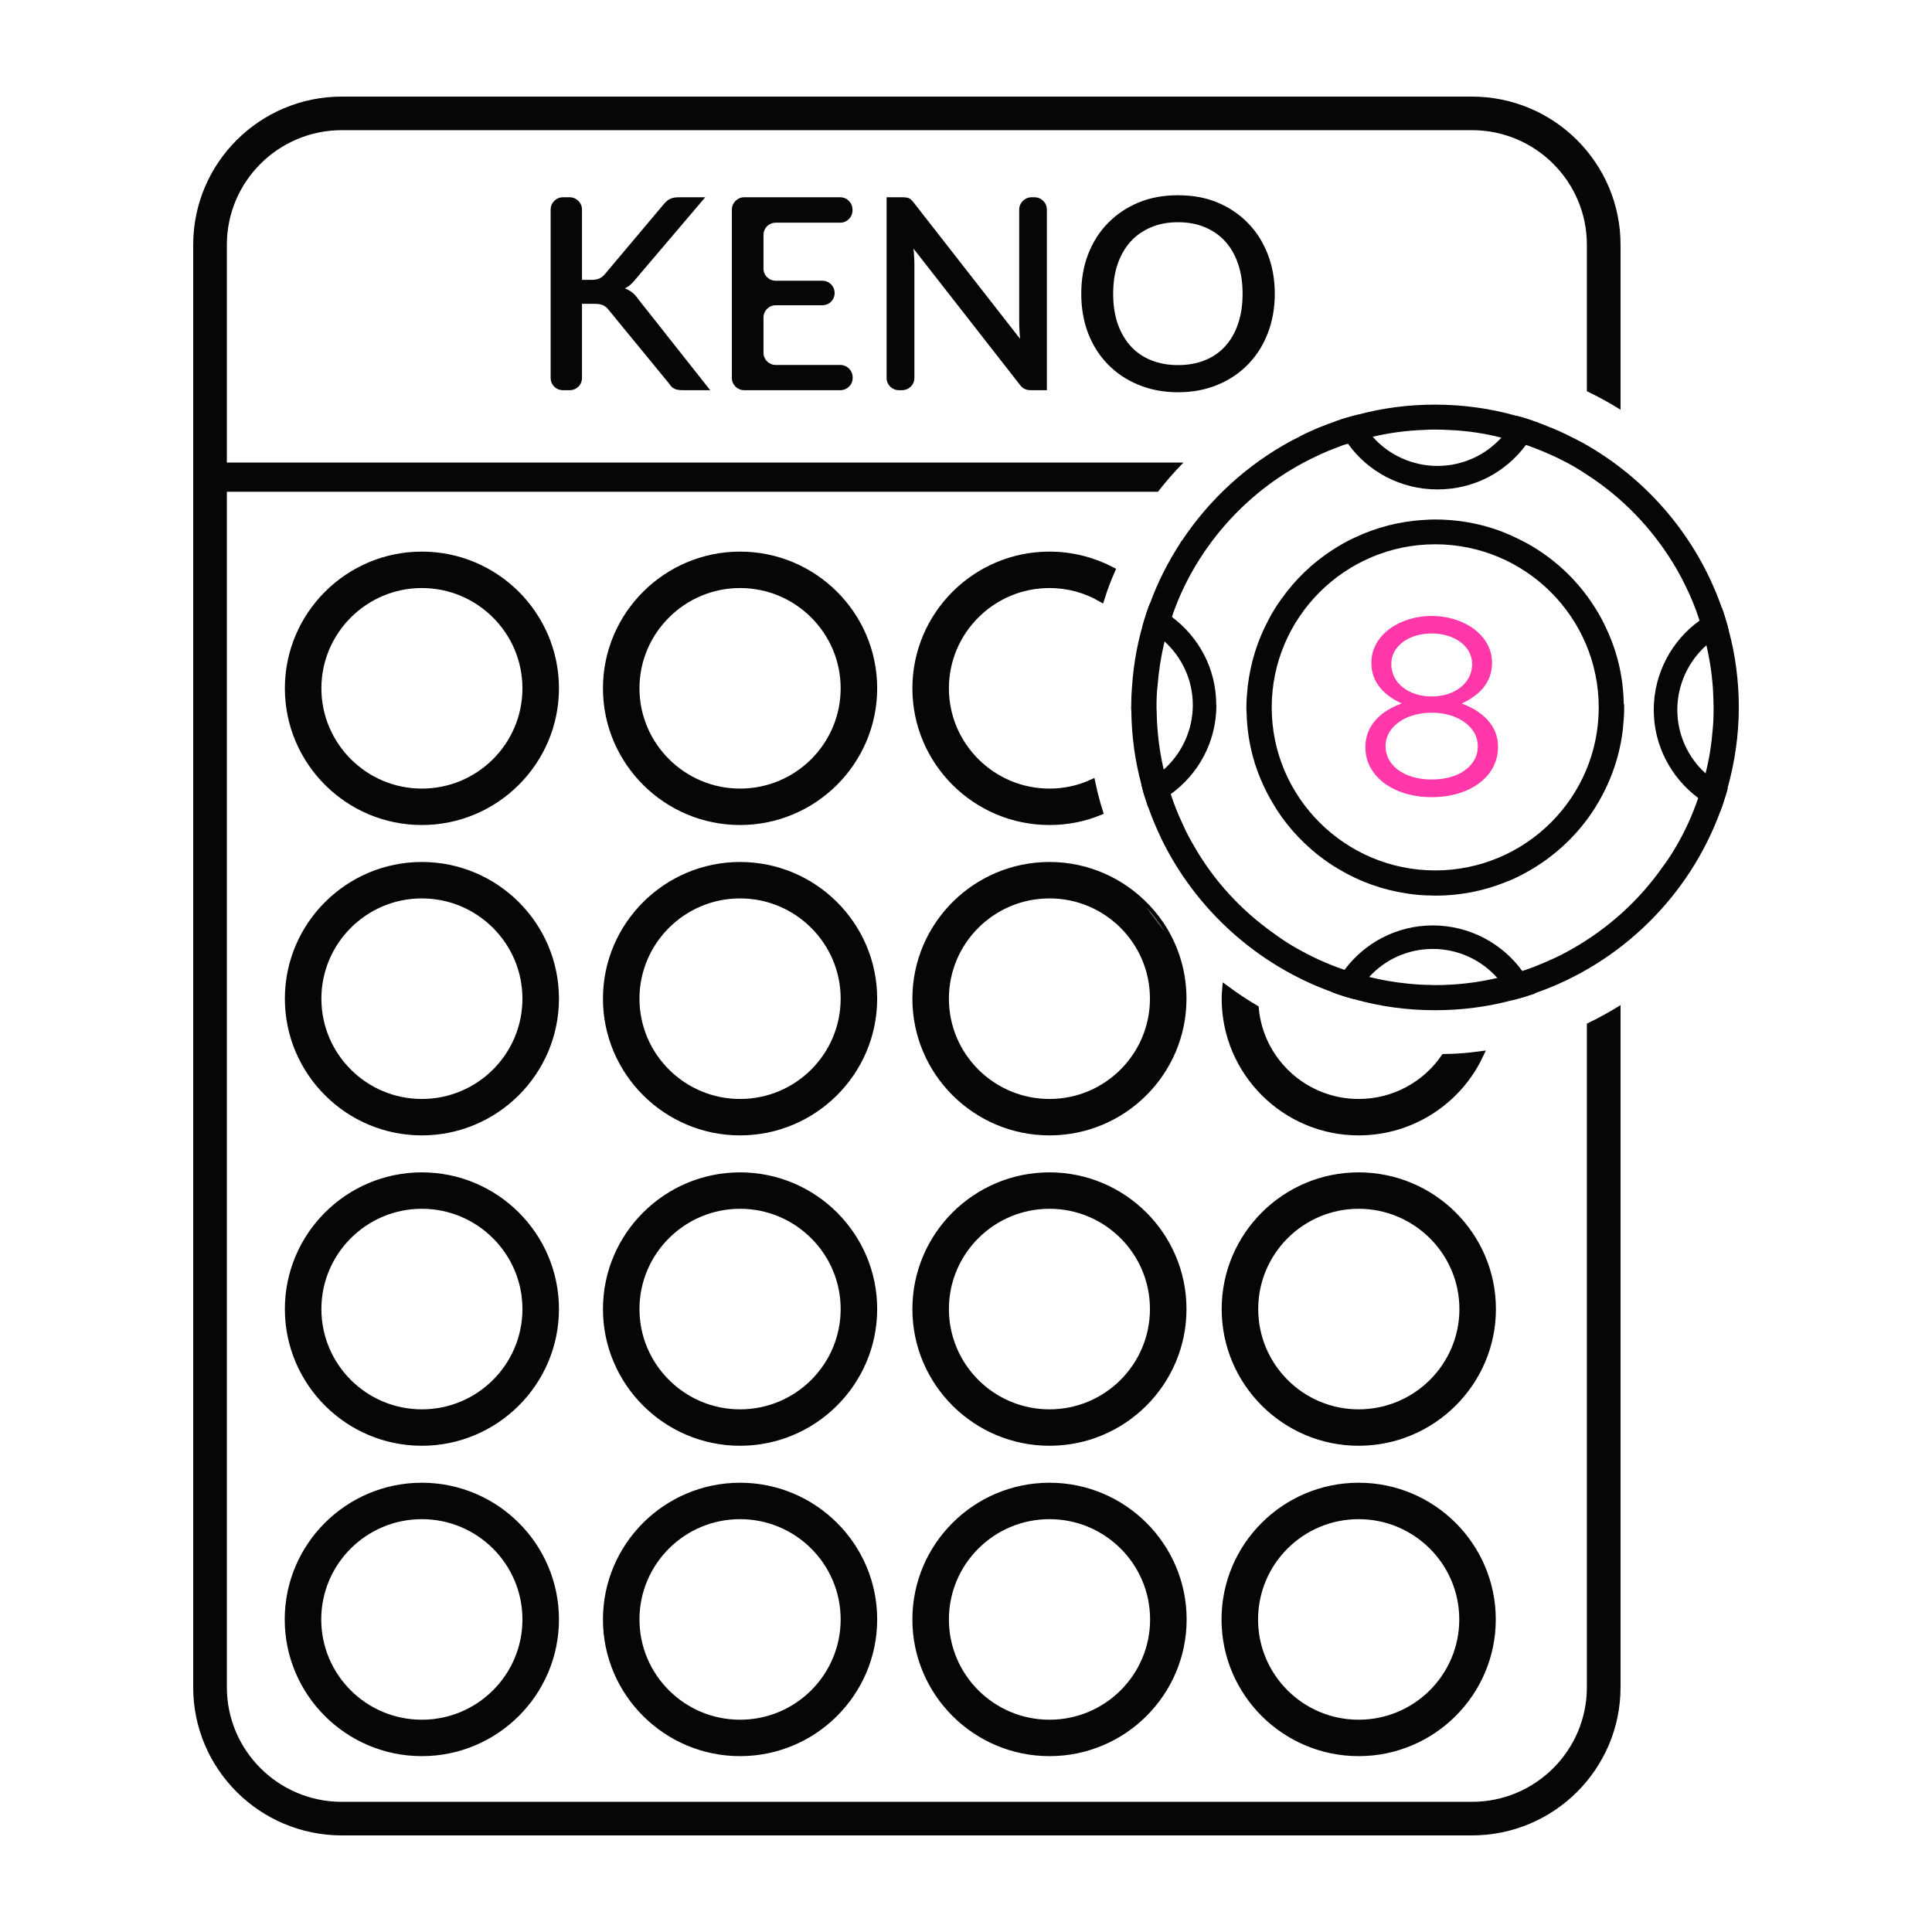 <?xml version="1.0" encoding="utf-8"?>
<svg width="80" height="80" viewBox="0 0 80 80" fill="none" xmlns="http://www.w3.org/2000/svg">
<g clip-path="url(#clip0_550_631)">
<path d="M49.004 19.154C48.628 19.535 48.277 19.94 47.949 20.363H9.352V19.154H49.004Z" fill="#060606"/>
<path d="M67.103 16.967V10.133C67.103 6.749 64.345 4 60.95 4H14.152C10.758 4 8 6.749 8 10.133V69.867C8 73.251 10.758 76 14.152 76H60.95C64.345 76 67.103 73.251 67.103 69.867V41.619C66.654 41.903 66.187 42.157 65.709 42.387V69.867C65.709 72.483 63.575 74.61 60.95 74.61H14.152C11.528 74.61 9.394 72.483 9.394 69.867V10.133C9.394 7.517 11.528 5.39 14.152 5.39H60.95C63.575 5.39 65.709 7.517 65.709 10.133V16.199C66.187 16.429 66.654 16.683 67.103 16.967Z" fill="#060606"/>
<path d="M17.468 22.991C14.425 22.991 11.946 25.462 11.946 28.502C11.946 31.541 14.425 34.012 17.468 34.012C20.51 34.012 22.995 31.541 22.995 28.502C22.995 25.462 20.516 22.991 17.468 22.991ZM17.468 32.804C15.092 32.804 13.158 30.87 13.158 28.502C13.158 26.133 15.092 24.199 17.468 24.199C19.843 24.199 21.783 26.127 21.783 28.502C21.783 30.876 19.85 32.804 17.468 32.804Z" fill="#060606" stroke="#060606" stroke-width="0.3"/>
<path d="M17.468 35.843C14.425 35.843 11.946 38.314 11.946 41.353C11.946 44.393 14.425 46.864 17.468 46.864C20.51 46.864 22.995 44.393 22.995 41.353C22.995 38.314 20.516 35.843 17.468 35.843ZM17.468 45.656C15.092 45.656 13.158 43.728 13.158 41.353C13.158 38.979 15.092 37.051 17.468 37.051C19.843 37.051 21.783 38.979 21.783 41.353C21.783 43.728 19.85 45.656 17.468 45.656Z" fill="#060606" stroke="#060606" stroke-width="0.3"/>
<path d="M17.468 48.695C14.425 48.695 11.946 51.166 11.946 54.205C11.946 57.245 14.425 59.716 17.468 59.716C20.51 59.716 22.995 57.245 22.995 54.205C22.995 51.166 20.516 48.695 17.468 48.695ZM17.468 58.508C15.092 58.508 13.158 56.58 13.158 54.205C13.158 51.831 15.092 49.903 17.468 49.903C19.843 49.903 21.783 51.831 21.783 54.205C21.783 56.58 19.85 58.508 17.468 58.508Z" fill="#060606" stroke="#060606" stroke-width="0.3"/>
<path d="M17.468 72.568C14.419 72.568 11.94 70.097 11.94 67.058C11.94 64.018 14.419 61.547 17.468 61.547C20.516 61.547 22.995 64.018 22.995 67.058C22.995 70.097 20.516 72.568 17.468 72.568ZM17.468 62.755C15.086 62.755 13.152 64.683 13.152 67.058C13.152 69.432 15.086 71.36 17.468 71.36C19.85 71.36 21.783 69.432 21.783 67.058C21.783 64.683 19.85 62.755 17.468 62.755Z" fill="#060606" stroke="#060606" stroke-width="0.3"/>
<path d="M30.645 22.991C27.602 22.991 25.117 25.462 25.117 28.502C25.117 31.541 27.602 34.012 30.645 34.012C33.687 34.012 36.172 31.541 36.172 28.502C36.172 25.462 33.693 22.991 30.645 22.991ZM30.645 32.804C28.269 32.804 26.329 30.87 26.329 28.502C26.329 26.133 28.269 24.199 30.645 24.199C33.021 24.199 34.96 26.127 34.96 28.502C34.96 30.876 33.027 32.804 30.645 32.804Z" fill="#060606" stroke="#060606" stroke-width="0.3"/>
<path d="M30.645 35.843C27.602 35.843 25.117 38.314 25.117 41.353C25.117 44.393 27.602 46.864 30.645 46.864C33.687 46.864 36.172 44.393 36.172 41.353C36.172 38.314 33.693 35.843 30.645 35.843ZM30.645 45.656C28.269 45.656 26.329 43.728 26.329 41.353C26.329 38.979 28.269 37.051 30.645 37.051C33.021 37.051 34.96 38.979 34.96 41.353C34.96 43.728 33.027 45.656 30.645 45.656Z" fill="#060606" stroke="#060606" stroke-width="0.3"/>
<path d="M30.645 48.695C27.602 48.695 25.117 51.166 25.117 54.205C25.117 57.245 27.602 59.716 30.645 59.716C33.687 59.716 36.172 57.245 36.172 54.205C36.172 51.166 33.693 48.695 30.645 48.695ZM30.645 58.508C28.269 58.508 26.329 56.58 26.329 54.205C26.329 51.831 28.269 49.903 30.645 49.903C33.021 49.903 34.96 51.831 34.96 54.205C34.96 56.58 33.027 58.508 30.645 58.508Z" fill="#060606" stroke="#060606" stroke-width="0.3"/>
<path d="M30.645 72.568C27.596 72.568 25.117 70.097 25.117 67.058C25.117 64.018 27.596 61.547 30.645 61.547C33.693 61.547 36.172 64.018 36.172 67.058C36.172 70.097 33.693 72.568 30.645 72.568ZM30.645 62.755C28.263 62.755 26.329 64.683 26.329 67.058C26.329 69.432 28.263 71.36 30.645 71.36C33.027 71.36 34.96 69.432 34.96 67.058C34.96 64.683 33.027 62.755 30.645 62.755Z" fill="#060606" stroke="#060606" stroke-width="0.3"/>
<path d="M43.458 24.199C44.234 24.199 44.961 24.405 45.591 24.767C45.713 24.375 45.858 23.994 46.022 23.619C45.252 23.221 44.379 22.991 43.458 22.991C40.409 22.991 37.93 25.462 37.93 28.502C37.93 31.541 40.409 34.012 43.458 34.012C44.185 34.012 44.882 33.873 45.519 33.613C45.397 33.227 45.294 32.834 45.209 32.429C44.676 32.671 44.082 32.804 43.458 32.804C41.076 32.804 39.142 30.87 39.142 28.502C39.142 26.133 41.076 24.199 43.458 24.199Z" fill="#060606" stroke="#060606" stroke-width="0.3"/>
<path d="M48.222 38.562C48.004 38.193 47.743 37.855 47.452 37.553C46.446 36.502 45.028 35.843 43.458 35.843C40.409 35.843 37.93 38.314 37.93 41.353C37.93 44.393 40.409 46.864 43.458 46.864C46.507 46.864 48.98 44.393 48.98 41.353C48.98 40.332 48.701 39.378 48.222 38.562ZM43.458 45.656C41.076 45.656 39.142 43.728 39.142 41.353C39.142 38.979 41.076 37.051 43.458 37.051C45.84 37.051 47.767 38.979 47.767 41.353C47.767 43.728 45.834 45.656 43.458 45.656Z" fill="#060606" stroke="#060606" stroke-width="0.3"/>
<path d="M43.458 48.695C40.409 48.695 37.93 51.166 37.93 54.205C37.93 57.245 40.409 59.716 43.458 59.716C46.507 59.716 48.98 57.245 48.98 54.205C48.98 51.166 46.501 48.695 43.458 48.695ZM43.458 58.508C41.076 58.508 39.142 56.58 39.142 54.205C39.142 51.831 41.076 49.903 43.458 49.903C45.84 49.903 47.767 51.831 47.767 54.205C47.767 56.58 45.834 58.508 43.458 58.508Z" fill="#060606" stroke="#060606" stroke-width="0.3"/>
<path d="M43.458 72.568C40.409 72.568 37.93 70.097 37.93 67.058C37.93 64.018 40.409 61.547 43.458 61.547C46.507 61.547 48.986 64.018 48.986 67.058C48.986 70.097 46.507 72.568 43.458 72.568ZM43.458 62.755C41.076 62.755 39.142 64.683 39.142 67.058C39.142 69.432 41.076 71.36 43.458 71.36C45.84 71.36 47.773 69.432 47.773 67.058C47.773 64.683 45.84 62.755 43.458 62.755Z" fill="#060606" stroke="#060606" stroke-width="0.3"/>
<path d="M59.811 43.795C59.035 44.919 57.732 45.656 56.259 45.656C54.023 45.656 52.174 43.946 51.974 41.764C51.556 41.517 51.15 41.245 50.756 40.955C50.743 41.088 50.737 41.221 50.737 41.353C50.737 44.393 53.217 46.864 56.259 46.864C58.471 46.864 60.393 45.559 61.272 43.686C60.793 43.752 60.302 43.788 59.811 43.795Z" fill="#060606" stroke="#060606" stroke-width="0.3"/>
<path d="M56.259 48.695C53.216 48.695 50.737 51.166 50.737 54.205C50.737 57.245 53.216 59.716 56.259 59.716C59.302 59.716 61.793 57.245 61.793 54.205C61.793 51.166 59.308 48.695 56.259 48.695ZM56.259 58.508C53.883 58.508 51.95 56.58 51.95 54.205C51.95 51.831 53.883 49.903 56.259 49.903C58.635 49.903 60.581 51.831 60.581 54.205C60.581 56.58 58.641 58.508 56.259 58.508Z" fill="#060606" stroke="#060606" stroke-width="0.3"/>
<path d="M56.259 72.568C53.21 72.568 50.731 70.097 50.731 67.058C50.731 64.018 53.21 61.547 56.259 61.547C59.308 61.547 61.787 64.018 61.787 67.058C61.787 70.097 59.308 72.568 56.259 72.568ZM56.259 62.755C53.877 62.755 51.944 64.683 51.944 67.058C51.944 69.432 53.877 71.36 56.259 71.36C58.641 71.36 60.575 69.432 60.575 67.058C60.575 64.683 58.641 62.755 56.259 62.755Z" fill="#060606" stroke="#060606" stroke-width="0.3"/>
<path d="M48.222 38.562C47.949 38.236 47.695 37.903 47.452 37.553C47.743 37.855 48.004 38.193 48.222 38.562Z" fill="#606060"/>
<path d="M50.368 29.196C50.368 30.719 49.622 32.06 48.477 32.882C48.477 32.888 48.471 32.888 48.471 32.888C48.186 33.106 47.877 33.275 47.543 33.414H47.537C47.477 33.233 47.422 33.051 47.361 32.864C47.325 32.731 47.289 32.598 47.258 32.465C47.598 32.32 47.907 32.115 48.18 31.867H48.186C48.925 31.215 49.392 30.242 49.392 29.196C49.392 28.151 48.937 27.215 48.222 26.562H48.216V26.55C47.943 26.302 47.634 26.097 47.307 25.946C47.337 25.813 47.373 25.686 47.416 25.565C47.44 25.486 47.464 25.408 47.489 25.329C47.501 25.299 47.513 25.269 47.525 25.239C47.549 25.16 47.574 25.088 47.604 25.009C47.931 25.154 48.234 25.329 48.513 25.541H48.519C49.634 26.375 50.362 27.674 50.362 29.196H50.368Z" fill="#060606"/>
<path d="M70.63 32.036C70.897 32.284 71.206 32.489 71.539 32.64C71.497 32.803 71.455 32.961 71.4 33.112C71.352 33.269 71.297 33.426 71.242 33.577C70.915 33.432 70.606 33.257 70.327 33.045H70.321C69.206 32.211 68.478 30.888 68.478 29.39C68.478 27.891 69.224 26.52 70.376 25.698C70.66 25.486 70.97 25.311 71.297 25.172H71.303C71.339 25.275 71.376 25.384 71.406 25.486C71.424 25.541 71.442 25.595 71.455 25.649C71.503 25.807 71.552 25.964 71.588 26.121C71.249 26.266 70.933 26.471 70.667 26.719H70.66C69.921 27.372 69.454 28.344 69.454 29.39C69.454 30.435 69.909 31.378 70.624 32.024H70.63V32.036Z" fill="#060606"/>
<path d="M63.557 41.142C63.242 41.245 62.926 41.341 62.605 41.42C62.454 41.081 62.254 40.767 62.005 40.502C61.357 39.758 60.381 39.293 59.332 39.293C58.284 39.293 57.344 39.74 56.696 40.453L56.684 40.465H56.677C56.429 40.737 56.223 41.045 56.071 41.371C55.962 41.341 55.847 41.311 55.744 41.281C55.532 41.221 55.332 41.148 55.132 41.075C55.277 40.743 55.453 40.441 55.665 40.163H55.671C56.502 39.045 57.829 38.32 59.332 38.32C60.835 38.32 62.211 39.063 63.036 40.211C63.248 40.489 63.417 40.804 63.557 41.13C63.557 41.136 63.557 41.136 63.557 41.142Z" fill="#060606"/>
<path d="M63.721 17.511C63.569 17.837 63.399 18.145 63.187 18.423C62.357 19.541 61.048 20.266 59.52 20.266C57.993 20.266 56.641 19.523 55.817 18.375C55.599 18.091 55.429 17.776 55.289 17.45C55.599 17.341 55.92 17.245 56.241 17.166C56.386 17.505 56.593 17.819 56.841 18.085C57.49 18.828 58.472 19.293 59.52 19.293C60.569 19.293 61.514 18.84 62.169 18.121H62.175C62.423 17.855 62.63 17.547 62.781 17.215C63.108 17.293 63.411 17.402 63.721 17.511Z" fill="#060606"/>
<path d="M56.538 30.936V30.918C56.538 30.054 57.168 29.438 58.041 29.13C57.362 28.816 56.786 28.296 56.786 27.456V27.432C56.786 26.308 57.944 25.505 59.284 25.505C60.623 25.505 61.781 26.308 61.781 27.432V27.456C61.781 28.302 61.205 28.816 60.526 29.13C61.393 29.456 62.029 30.042 62.029 30.912V30.936C62.029 32.175 60.841 33.009 59.284 33.009C57.726 33.009 56.538 32.163 56.538 30.949V30.936ZM61.193 30.918V30.894C61.193 30.085 60.344 29.511 59.284 29.511C58.223 29.511 57.374 30.078 57.374 30.894V30.918C57.374 31.643 58.084 32.278 59.284 32.278C60.484 32.278 61.193 31.656 61.193 30.918ZM60.957 27.505V27.486C60.957 26.767 60.235 26.23 59.284 26.23C58.332 26.23 57.611 26.761 57.611 27.486V27.505C57.611 28.296 58.35 28.84 59.284 28.84C60.217 28.84 60.957 28.296 60.957 27.505Z" fill="#FF37A8"/>
<path d="M72 29.293C72 28.199 71.861 27.136 71.588 26.121C71.552 25.964 71.503 25.807 71.454 25.649C71.442 25.595 71.424 25.541 71.406 25.486C71.376 25.378 71.339 25.275 71.297 25.172C70.279 22.248 68.2 19.813 65.521 18.326C65.393 18.26 65.26 18.187 65.133 18.127C64.945 18.03 64.757 17.939 64.569 17.855C64.411 17.782 64.254 17.716 64.09 17.656C63.969 17.601 63.842 17.559 63.721 17.511C63.411 17.402 63.108 17.293 62.781 17.215H62.775C61.708 16.912 60.581 16.755 59.417 16.755C58.32 16.755 57.259 16.894 56.241 17.166C55.92 17.245 55.599 17.341 55.289 17.45C55.114 17.511 54.95 17.571 54.786 17.637C54.653 17.686 54.532 17.734 54.404 17.794C54.18 17.891 53.956 17.994 53.744 18.115C53.647 18.163 53.544 18.211 53.447 18.266C51.628 19.251 50.077 20.677 48.937 22.393H48.925L48.871 22.489C48.361 23.275 47.931 24.121 47.61 25.009C47.574 25.088 47.549 25.16 47.525 25.239C47.513 25.269 47.501 25.299 47.489 25.329C47.464 25.408 47.44 25.486 47.416 25.565C47.125 26.471 46.943 27.426 46.877 28.405C46.852 28.695 46.84 28.991 46.84 29.293C46.84 29.341 46.84 29.396 46.846 29.444C46.858 30.489 46.998 31.498 47.258 32.465C47.289 32.598 47.325 32.731 47.361 32.864C47.422 33.051 47.483 33.233 47.543 33.414C47.689 33.837 47.864 34.248 48.052 34.647C48.058 34.665 48.071 34.689 48.083 34.719C49.507 37.65 52.035 39.946 55.126 41.069C55.326 41.148 55.532 41.215 55.738 41.281C55.841 41.311 55.956 41.341 56.065 41.372C57.132 41.674 58.259 41.831 59.423 41.831C60.52 41.831 61.587 41.692 62.605 41.42C62.926 41.341 63.242 41.245 63.551 41.13C67.115 39.897 69.951 37.106 71.242 33.577C71.297 33.426 71.352 33.269 71.4 33.112C71.454 32.961 71.497 32.804 71.539 32.64C71.539 32.64 71.539 32.64 71.533 32.64C71.83 31.577 72 30.453 72 29.299V29.293ZM69.418 35.027C69.242 35.329 69.054 35.625 68.842 35.903C67.872 37.287 66.587 38.447 65.109 39.287C64.805 39.462 64.49 39.625 64.175 39.758C63.805 39.928 63.423 40.078 63.029 40.211C62.69 40.32 62.351 40.417 61.999 40.495C61.169 40.689 60.308 40.791 59.423 40.791C59.375 40.791 59.338 40.791 59.29 40.785C58.938 40.785 58.587 40.761 58.253 40.725C57.72 40.671 57.199 40.58 56.69 40.453C56.344 40.368 55.998 40.272 55.665 40.157C54.932 39.909 54.235 39.583 53.58 39.202C53.277 39.027 52.992 38.834 52.707 38.622C51.38 37.68 50.265 36.465 49.453 35.051C49.277 34.749 49.107 34.441 48.968 34.115C48.78 33.716 48.616 33.305 48.477 32.882C48.361 32.55 48.264 32.205 48.186 31.861C48.004 31.081 47.907 30.272 47.895 29.444C47.889 29.396 47.889 29.341 47.889 29.293C47.889 28.997 47.895 28.695 47.931 28.405C47.98 27.776 48.077 27.16 48.222 26.562C48.307 26.218 48.404 25.879 48.525 25.547C48.731 24.936 48.986 24.357 49.289 23.801C49.459 23.492 49.64 23.196 49.834 22.906C50.737 21.559 51.925 20.405 53.313 19.541C53.61 19.36 53.907 19.184 54.223 19.033C54.229 19.027 54.241 19.027 54.241 19.021C54.386 18.955 54.532 18.876 54.683 18.81C54.907 18.707 55.138 18.61 55.368 18.526C55.514 18.465 55.665 18.411 55.817 18.375C55.883 18.35 55.95 18.332 56.011 18.308C56.283 18.224 56.562 18.145 56.841 18.085C57.538 17.921 58.253 17.825 58.987 17.801C59.126 17.788 59.278 17.788 59.423 17.788C59.623 17.788 59.829 17.794 60.029 17.807C60.763 17.837 61.478 17.946 62.169 18.121H62.175C62.411 18.181 62.636 18.242 62.866 18.314C62.975 18.35 63.072 18.387 63.187 18.423H63.193C63.32 18.471 63.454 18.52 63.581 18.568C63.787 18.646 63.993 18.731 64.193 18.822C64.369 18.9 64.551 18.985 64.721 19.076C64.763 19.094 64.799 19.118 64.842 19.136C65.151 19.299 65.454 19.48 65.739 19.674C67.169 20.598 68.369 21.843 69.26 23.287C69.442 23.583 69.612 23.891 69.763 24.199C70.006 24.683 70.212 25.184 70.376 25.698C70.491 26.03 70.588 26.375 70.66 26.725C70.842 27.498 70.945 28.308 70.951 29.136C70.957 29.19 70.957 29.245 70.957 29.293C70.957 29.595 70.951 29.891 70.921 30.181C70.873 30.81 70.776 31.426 70.624 32.024C70.545 32.368 70.442 32.707 70.321 33.039C70.085 33.734 69.782 34.399 69.418 35.027Z" fill="#060606"/>
<path d="M67.236 29.142C67.218 28.042 66.969 27.003 66.533 26.066C66.387 25.746 66.23 25.444 66.036 25.148C65.472 24.254 64.739 23.492 63.878 22.9C63.593 22.701 63.29 22.52 62.981 22.369C62.084 21.903 61.09 21.613 60.029 21.535C59.829 21.517 59.635 21.511 59.429 21.511C59.284 21.511 59.132 21.517 58.987 21.529C57.95 21.583 56.974 21.843 56.083 22.266C55.762 22.411 55.465 22.586 55.174 22.773C54.35 23.305 53.641 23.988 53.071 24.785C52.865 25.069 52.677 25.366 52.519 25.68C52.071 26.514 51.78 27.444 51.665 28.423C51.635 28.713 51.61 29.009 51.61 29.305C51.61 29.359 51.61 29.408 51.616 29.456C51.635 30.453 51.834 31.402 52.204 32.272C52.344 32.598 52.495 32.906 52.671 33.202C53.156 34.054 53.81 34.791 54.574 35.402C54.847 35.613 55.138 35.819 55.441 35.994C56.289 36.501 57.241 36.846 58.253 36.997C58.593 37.051 58.944 37.081 59.296 37.081C59.344 37.087 59.387 37.087 59.435 37.087C60.453 37.087 61.423 36.894 62.314 36.538C62.642 36.417 62.957 36.26 63.26 36.091C64.175 35.577 64.981 34.882 65.624 34.054C65.836 33.782 66.03 33.492 66.206 33.184C66.727 32.284 67.078 31.269 67.2 30.187C67.23 29.897 67.254 29.601 67.254 29.305C67.254 29.251 67.254 29.202 67.248 29.154L67.236 29.142ZM59.429 36.042C55.702 36.042 52.659 33.015 52.659 29.293C52.659 25.571 55.696 22.538 59.429 22.538C63.163 22.538 66.2 25.565 66.2 29.293C66.2 33.021 63.163 36.042 59.429 36.042Z" fill="#060606"/>
<path d="M26.438 12.399C26.353 12.278 26.268 12.181 26.177 12.109C26.087 12.042 25.99 11.982 25.874 11.94C25.959 11.903 26.038 11.849 26.111 11.783C26.183 11.722 26.262 11.637 26.335 11.541L29.202 8.169H28.093C27.953 8.169 27.838 8.193 27.747 8.236C27.656 8.278 27.572 8.35 27.481 8.459L25.056 11.341C24.989 11.426 24.905 11.492 24.82 11.529C24.729 11.571 24.614 11.589 24.474 11.589H24.099V8.677C24.099 8.399 23.874 8.169 23.589 8.169H23.311C23.026 8.169 22.801 8.399 22.801 8.677V15.65C22.801 15.934 23.026 16.157 23.311 16.157H23.589C23.874 16.157 24.099 15.934 24.099 15.65V12.58H24.577C24.662 12.58 24.741 12.586 24.802 12.592C24.862 12.604 24.923 12.616 24.971 12.64C25.02 12.665 25.062 12.689 25.105 12.725C25.141 12.755 25.177 12.798 25.214 12.846L27.717 15.897C27.741 15.94 27.772 15.976 27.802 16.006C27.832 16.042 27.875 16.067 27.917 16.091C27.959 16.115 28.008 16.133 28.062 16.139C28.123 16.151 28.19 16.157 28.275 16.157H29.408L26.438 12.399Z" fill="#060606"/>
<path d="M34.797 15.112H32.123C31.839 15.112 31.614 14.882 31.614 14.604V13.148C31.614 12.87 31.839 12.64 32.123 12.64H34.051C34.336 12.64 34.56 12.417 34.56 12.133C34.56 11.849 34.336 11.625 34.051 11.625H32.123C31.839 11.625 31.614 11.402 31.614 11.118V9.728C31.614 9.444 31.839 9.221 32.123 9.221H34.791C35.075 9.221 35.3 8.991 35.3 8.713V8.677C35.3 8.399 35.075 8.169 34.791 8.169H30.814C30.535 8.169 30.305 8.399 30.305 8.677V15.65C30.305 15.934 30.535 16.157 30.814 16.157H34.797C35.075 16.157 35.306 15.934 35.306 15.656V15.619C35.306 15.341 35.075 15.112 34.797 15.112Z" fill="#060606"/>
<path d="M42.84 8.169H42.712C42.434 8.169 42.203 8.399 42.203 8.677V13.378C42.203 13.474 42.209 13.577 42.215 13.692C42.221 13.801 42.227 13.915 42.24 14.03L37.833 8.387C37.797 8.344 37.766 8.308 37.736 8.278C37.706 8.248 37.675 8.224 37.645 8.211C37.609 8.193 37.572 8.187 37.536 8.181C37.494 8.175 37.451 8.169 37.391 8.169H36.712V15.65C36.712 15.934 36.942 16.157 37.221 16.157H37.348C37.633 16.157 37.863 15.934 37.863 15.65V10.906C37.863 10.816 37.857 10.719 37.851 10.616C37.845 10.508 37.839 10.405 37.827 10.296L42.227 15.928C42.288 16.012 42.355 16.073 42.428 16.103C42.5 16.139 42.585 16.157 42.682 16.157H43.349V8.677C43.349 8.399 43.118 8.169 42.84 8.169Z" fill="#060606"/>
<path d="M52.495 10.526C52.301 10.03 52.028 9.595 51.677 9.239C51.325 8.876 50.907 8.592 50.416 8.387C49.925 8.181 49.38 8.085 48.78 8.085C48.18 8.085 47.634 8.181 47.143 8.387C46.652 8.592 46.228 8.876 45.876 9.239C45.525 9.595 45.252 10.03 45.058 10.526C44.864 11.027 44.773 11.571 44.773 12.163C44.773 12.755 44.864 13.299 45.058 13.801C45.252 14.302 45.525 14.731 45.876 15.088C46.228 15.45 46.652 15.734 47.143 15.934C47.634 16.139 48.18 16.242 48.78 16.242C49.38 16.242 49.925 16.139 50.416 15.934C50.907 15.734 51.325 15.45 51.677 15.088C52.028 14.731 52.301 14.302 52.495 13.801C52.689 13.299 52.786 12.755 52.786 12.163C52.786 11.571 52.689 11.027 52.495 10.526ZM51.265 13.408C51.144 13.77 50.962 14.085 50.731 14.338C50.501 14.592 50.222 14.786 49.889 14.918C49.562 15.051 49.186 15.118 48.78 15.118C48.373 15.118 47.998 15.051 47.67 14.918C47.337 14.786 47.058 14.592 46.822 14.338C46.592 14.085 46.41 13.77 46.282 13.408C46.155 13.039 46.094 12.628 46.094 12.163C46.094 11.698 46.155 11.293 46.282 10.925C46.41 10.562 46.592 10.248 46.822 9.994C47.058 9.74 47.337 9.547 47.67 9.408C47.998 9.269 48.367 9.202 48.78 9.202C49.192 9.202 49.562 9.269 49.889 9.408C50.222 9.547 50.501 9.74 50.731 9.994C50.962 10.248 51.144 10.562 51.265 10.925C51.392 11.293 51.453 11.704 51.453 12.163C51.453 12.622 51.392 13.039 51.265 13.408Z" fill="#060606"/>
</g>
<defs>
<clipPath id="clip0_550_631">
<rect width="64" height="72" fill="white" transform="translate(8 4)"/>
</clipPath>
</defs>
</svg>
